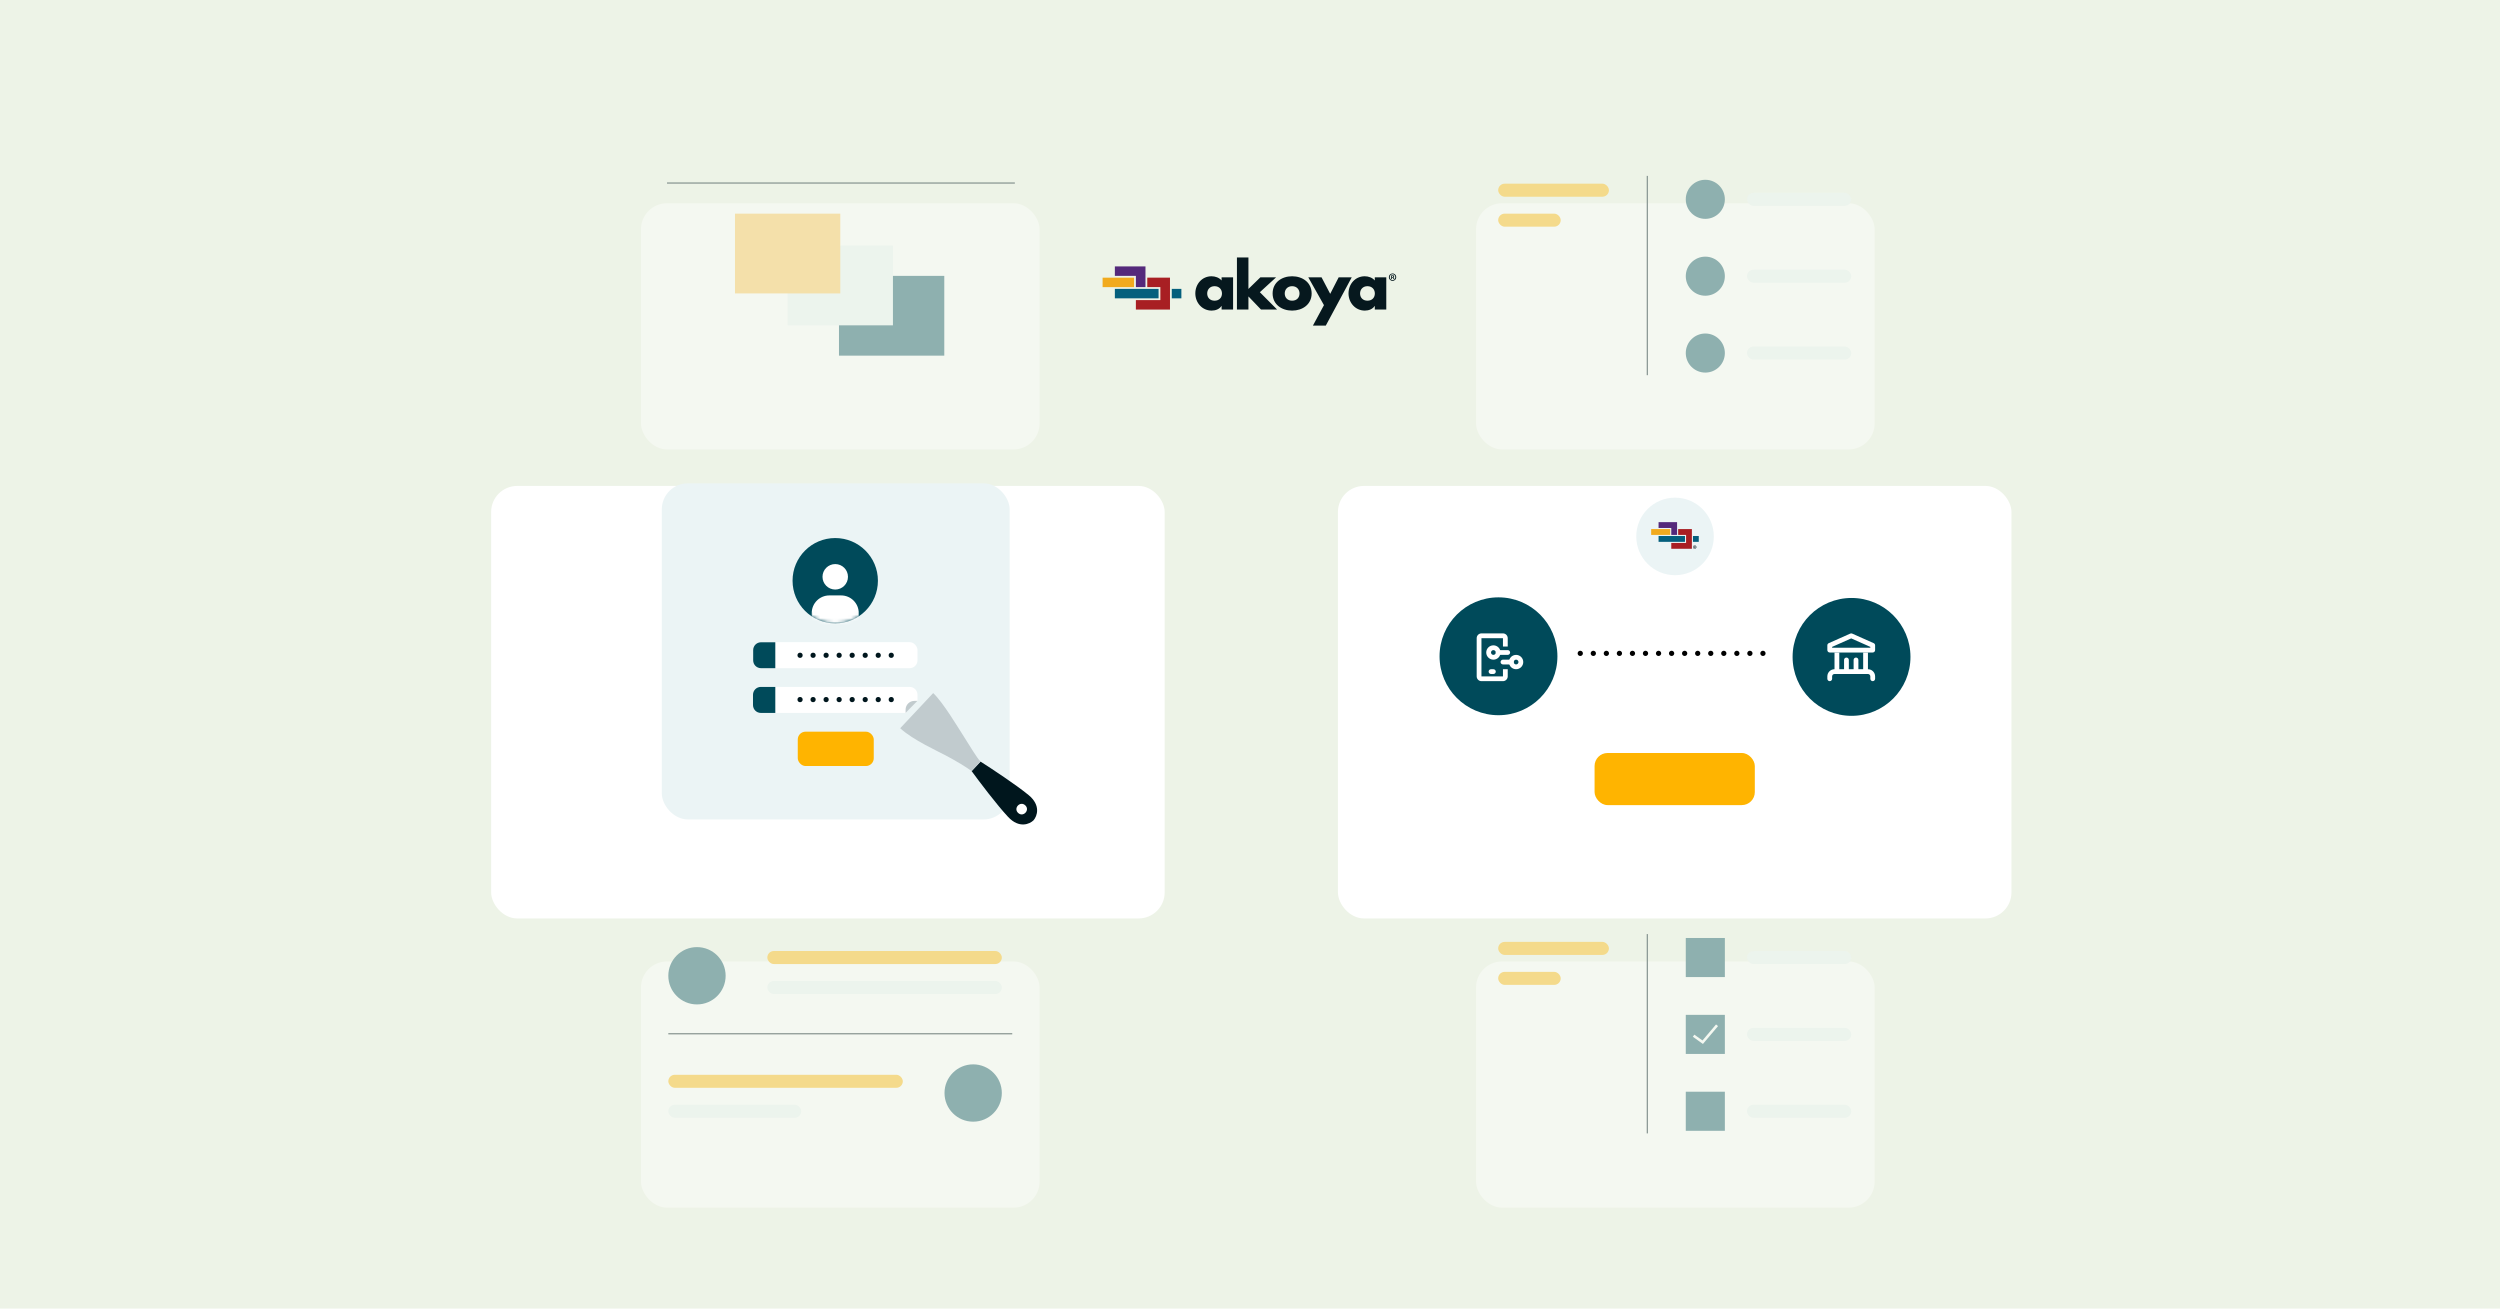 <svg width="730" height="383" viewBox="0 0 730 383" fill="none" xmlns="http://www.w3.org/2000/svg">
<rect width="730" height="382.109" fill="#EDF3E7"/>
<g filter="url(#filter0_d_1278_38348)">
<rect x="143.413" y="127.056" width="196.67" height="126.295" rx="7.608" fill="white"/>
</g>
<rect x="193.246" y="141.131" width="101.576" height="98.145" rx="7.608" fill="#EBF4F5"/>
<rect x="219.875" y="187.506" width="48.029" height="7.599" rx="2.282" fill="white"/>
<path d="M219.924 189.823C219.924 188.562 220.945 187.54 222.206 187.54H226.39V195.11H222.206C220.945 195.11 219.924 194.088 219.924 192.828V189.823Z" fill="#004A5A"/>
<path d="M265.621 200.577H222.157C220.897 200.577 219.875 201.599 219.875 202.859V205.894C219.875 207.154 220.897 208.176 222.157 208.176H264.431L267.903 204.659V202.859C267.903 201.599 266.881 200.577 265.621 200.577Z" fill="white"/>
<path d="M219.875 202.859C219.875 201.599 220.897 200.577 222.157 200.577H226.39V208.176H222.157C220.897 208.176 219.875 207.154 219.875 205.894V202.859Z" fill="#004A5A"/>
<rect x="232.946" y="213.648" width="22.19" height="10.031" rx="2.282" fill="#FFB400"/>
<circle cx="243.889" cy="169.571" r="12.463" fill="#004A5A"/>
<mask id="mask0_1278_38348" style="mask-type:alpha" maskUnits="userSpaceOnUse" x="231" y="157" width="26" height="26">
<circle cx="243.889" cy="169.571" r="12.463" fill="#004A5A"/>
</mask>
<g mask="url(#mask0_1278_38348)">
<path d="M237.023 179.012C237.023 176.168 239.328 173.862 242.173 173.862H245.606C248.45 173.862 250.755 176.168 250.755 179.012V184.162H237.023V179.012Z" fill="white"/>
<circle cx="243.889" cy="168.427" r="3.719" fill="white"/>
</g>
<circle cx="233.618" cy="191.344" r="0.76" fill="#00161D"/>
<circle cx="237.422" cy="191.344" r="0.76" fill="#00161D"/>
<circle cx="241.226" cy="191.344" r="0.76" fill="#00161D"/>
<circle cx="245.03" cy="191.344" r="0.76" fill="#00161D"/>
<circle cx="248.834" cy="191.344" r="0.76" fill="#00161D"/>
<circle cx="252.638" cy="191.344" r="0.76" fill="#00161D"/>
<circle cx="256.442" cy="191.344" r="0.76" fill="#00161D"/>
<circle cx="260.246" cy="191.344" r="0.76" fill="#00161D"/>
<circle cx="233.618" cy="204.278" r="0.76" fill="#00161D"/>
<circle cx="237.422" cy="204.278" r="0.76" fill="#00161D"/>
<circle cx="241.226" cy="204.278" r="0.76" fill="#00161D"/>
<circle cx="245.03" cy="204.278" r="0.76" fill="#00161D"/>
<circle cx="248.834" cy="204.278" r="0.76" fill="#00161D"/>
<circle cx="252.638" cy="204.278" r="0.76" fill="#00161D"/>
<circle cx="256.442" cy="204.278" r="0.76" fill="#00161D"/>
<circle cx="260.246" cy="204.278" r="0.76" fill="#00161D"/>
<path d="M264.431 207.226V208.174L267.904 204.659H266.999C265.581 204.659 264.431 205.808 264.431 207.226Z" fill="#C1CBCE"/>
<path d="M300.356 232.164C304.005 235.169 302.841 238.32 301.803 239.519C300.672 240.632 297.603 241.995 294.371 238.546C291.138 235.097 285.92 228.186 283.715 225.162L286.318 222.387C289.477 224.394 296.707 229.159 300.356 232.164Z" fill="#00161D"/>
<path d="M281.654 215.405C283.353 218.041 285.205 221.256 286.318 222.387L283.715 225.162C282.244 224.043 279.18 222.212 276.579 220.815C274.026 219.444 266.468 216.025 262.861 212.642L272.49 202.376C275.403 205.109 279.811 212.545 281.654 215.405Z" fill="#C1CBCE"/>
<circle cx="298.334" cy="236.266" r="1.522" transform="rotate(133.166 298.334 236.266)" fill="white"/>
<g opacity="0.4">
<g filter="url(#filter1_d_1278_38348)">
<rect x="431" y="265.904" width="116.404" height="71.897" rx="7.608" fill="white"/>
</g>
<line x1="481.024" y1="272.751" x2="481.024" y2="330.954" stroke="#00161D" stroke-width="0.38"/>
<rect x="510.125" y="277.697" width="30.433" height="3.804" rx="1.902" fill="#EBF4F5"/>
<rect x="510.125" y="300.141" width="30.433" height="3.804" rx="1.902" fill="#EBF4F5"/>
<rect x="510.125" y="322.585" width="30.433" height="3.804" rx="1.902" fill="#EBF4F5"/>
<rect x="455.727" y="287.587" width="18.259" height="3.804" rx="1.902" transform="rotate(180 455.727 287.587)" fill="#FFB400"/>
<rect x="469.802" y="278.838" width="32.334" height="3.804" rx="1.902" transform="rotate(180 469.802 278.838)" fill="#FFB400"/>
<rect x="492.246" y="273.893" width="11.412" height="11.412" fill="#004A5A"/>
<rect x="492.246" y="296.337" width="11.412" height="11.412" fill="#004A5A"/>
<rect x="492.246" y="318.781" width="11.412" height="11.412" fill="#004A5A"/>
<path d="M494.528 302.423L497.191 304.325L501.376 299.38" stroke="white" stroke-width="0.761"/>
</g>
<g opacity="0.4">
<g filter="url(#filter2_d_1278_38348)">
<rect x="187.16" y="265.904" width="116.404" height="71.897" rx="7.608" fill="white"/>
</g>
<line x1="195.148" y1="301.853" x2="295.576" y2="301.853" stroke="#00161D" stroke-width="0.38"/>
<circle cx="203.517" cy="284.924" r="8.369" fill="#004A5A"/>
<circle cx="284.164" cy="319.161" r="8.369" transform="rotate(180 284.164 319.161)" fill="#004A5A"/>
<rect x="233.95" y="326.389" width="38.801" height="3.804" rx="1.902" transform="rotate(180 233.95 326.389)" fill="#EBF4F5"/>
<rect x="263.622" y="317.639" width="68.473" height="3.804" rx="1.902" transform="rotate(180 263.622 317.639)" fill="#FFB400"/>
<rect x="224.059" y="277.697" width="68.473" height="3.804" rx="1.902" fill="#FFB400"/>
<rect x="224.059" y="286.446" width="68.473" height="3.804" rx="1.902" fill="#EBF4F5"/>
</g>
<g opacity="0.4">
<g filter="url(#filter3_d_1278_38348)">
<rect x="431" y="44.508" width="116.404" height="71.897" rx="7.608" fill="white"/>
</g>
<line x1="481.024" y1="51.355" x2="481.024" y2="109.557" stroke="#00161D" stroke-width="0.38"/>
<circle cx="497.952" cy="58.202" r="5.706" fill="#004A5A"/>
<circle cx="497.952" cy="80.646" r="5.706" fill="#004A5A"/>
<circle cx="497.952" cy="103.09" r="5.706" fill="#004A5A"/>
<rect x="510.125" y="56.3" width="30.433" height="3.804" rx="1.902" fill="#EBF4F5"/>
<rect x="510.125" y="78.744" width="30.433" height="3.804" rx="1.902" fill="#EBF4F5"/>
<rect x="510.125" y="101.188" width="30.433" height="3.804" rx="1.902" fill="#EBF4F5"/>
<rect x="455.727" y="66.191" width="18.259" height="3.804" rx="1.902" transform="rotate(180 455.727 66.191)" fill="#FFB400"/>
<rect x="469.802" y="57.441" width="32.334" height="3.804" rx="1.902" transform="rotate(180 469.802 57.441)" fill="#FFB400"/>
</g>
<g opacity="0.4">
<g filter="url(#filter4_d_1278_38348)">
<rect x="187.16" y="44.508" width="116.404" height="71.897" rx="7.608" fill="white"/>
</g>
<rect x="244.982" y="80.556" width="30.749" height="23.294" fill="#004A5A"/>
<rect x="229.988" y="71.704" width="30.749" height="23.294" fill="#EBF4F5"/>
<rect x="214.613" y="62.387" width="30.749" height="23.294" fill="#FFC34E"/>
<line x1="194.768" y1="53.447" x2="296.337" y2="53.447" stroke="#00161D" stroke-width="0.38"/>
</g>
<g filter="url(#filter5_d_1278_38348)">
<rect x="390.677" y="127.056" width="196.67" height="126.295" rx="7.608" fill="white"/>
</g>
<rect x="465.617" y="219.875" width="46.79" height="15.216" rx="3.804" fill="#FFB400"/>
<circle cx="437.558" cy="191.634" r="17.209" fill="#004A5A"/>
<circle cx="540.648" cy="191.815" r="17.209" fill="#004A5A"/>
<circle cx="489.112" cy="156.637" r="11.322" fill="#EBF4F5"/>
<line x1="461.433" y1="190.783" x2="516.592" y2="190.783" stroke="black" stroke-width="1.522" stroke-linecap="round" stroke-dasharray="0.01 3.8"/>
<path d="M487.695 154.489H482.141V156.195H487.695V154.489Z" fill="#F1AA1E"/>
<path d="M484.303 152.465V154.171H488.015V156.195H489.707V152.466H484.303V152.465Z" fill="#54297B"/>
<path d="M496.043 156.514H494.347V158.22H496.043V156.514Z" fill="#045F7D"/>
<path d="M490.024 154.489V156.195H492.334V158.538H488.011V160.244H494.03V154.49H490.024V154.489Z" fill="#A81F23"/>
<path d="M492.017 158.22V156.514H484.303V158.22H492.017Z" fill="#045F7D"/>
<path d="M495.345 159.746C495.345 160.027 495.13 160.248 494.851 160.248C494.575 160.248 494.355 160.027 494.355 159.746C494.355 159.471 494.575 159.251 494.851 159.251C495.13 159.251 495.345 159.471 495.345 159.746ZM494.478 159.746C494.478 159.967 494.637 160.142 494.854 160.142C495.066 160.142 495.221 159.967 495.221 159.749C495.221 159.529 495.066 159.351 494.851 159.351C494.637 159.351 494.478 159.529 494.478 159.746ZM494.775 160.006H494.663V159.511C494.707 159.502 494.769 159.496 494.848 159.496C494.939 159.496 494.98 159.511 495.016 159.532C495.042 159.553 495.063 159.592 495.063 159.641C495.063 159.695 495.021 159.737 494.963 159.755V159.762C495.01 159.78 495.036 159.816 495.051 159.882C495.065 159.958 495.074 159.988 495.086 160.006H494.966C494.951 159.988 494.942 159.943 494.927 159.885C494.919 159.831 494.889 159.807 494.828 159.807H494.775V160.006ZM494.778 159.725H494.83C494.892 159.725 494.942 159.704 494.942 159.653C494.942 159.607 494.91 159.577 494.839 159.577C494.81 159.577 494.789 159.58 494.778 159.583V159.725Z" fill="#06181E"/>
<path fill-rule="evenodd" clip-rule="evenodd" d="M431.191 186.345C431.191 185.575 431.815 184.95 432.585 184.95H438.862C439.633 184.95 440.257 185.575 440.257 186.345V188.786H438.862V186.345L432.585 186.345V197.504H438.862V195.412H440.257V197.504C440.257 198.274 439.633 198.899 438.862 198.899H432.585C431.815 198.899 431.191 198.274 431.191 197.504V186.345Z" fill="white"/>
<path fill-rule="evenodd" clip-rule="evenodd" d="M434.678 196.109C434.678 195.724 434.99 195.412 435.375 195.412H436.073C436.458 195.412 436.77 195.724 436.77 196.109C436.77 196.494 436.458 196.806 436.073 196.806H435.375C434.99 196.806 434.678 196.494 434.678 196.109Z" fill="white"/>
<path fill-rule="evenodd" clip-rule="evenodd" d="M438.165 193.319C438.165 192.934 438.477 192.622 438.862 192.622H441.303C441.688 192.622 442.001 192.934 442.001 193.319C442.001 193.705 441.688 194.017 441.303 194.017H438.862C438.477 194.017 438.165 193.705 438.165 193.319Z" fill="white"/>
<path fill-rule="evenodd" clip-rule="evenodd" d="M436.77 190.53C436.77 190.145 437.082 189.832 437.467 189.832H440.257C440.642 189.832 440.954 190.145 440.954 190.53C440.954 190.915 440.642 191.227 440.257 191.227H437.467C437.082 191.227 436.77 190.915 436.77 190.53Z" fill="white"/>
<path fill-rule="evenodd" clip-rule="evenodd" d="M436.073 189.832C435.687 189.832 435.375 190.145 435.375 190.53C435.375 190.915 435.687 191.227 436.073 191.227C436.458 191.227 436.77 190.915 436.77 190.53C436.77 190.145 436.458 189.832 436.073 189.832ZM433.98 190.53C433.98 189.374 434.917 188.437 436.073 188.437C437.228 188.437 438.165 189.374 438.165 190.53C438.165 191.685 437.228 192.622 436.073 192.622C434.917 192.622 433.98 191.685 433.98 190.53Z" fill="white"/>
<path fill-rule="evenodd" clip-rule="evenodd" d="M442.698 192.622C442.313 192.622 442.001 192.934 442.001 193.319C442.001 193.705 442.313 194.017 442.698 194.017C443.083 194.017 443.395 193.705 443.395 193.319C443.395 192.934 443.083 192.622 442.698 192.622ZM440.606 193.319C440.606 192.164 441.542 191.227 442.698 191.227C443.853 191.227 444.79 192.164 444.79 193.319C444.79 194.475 443.853 195.412 442.698 195.412C441.542 195.412 440.606 194.475 440.606 193.319Z" fill="white"/>
<path fill-rule="evenodd" clip-rule="evenodd" d="M540.274 185.011C540.455 184.93 540.66 184.93 540.841 185.011L547.117 187.8C547.369 187.912 547.532 188.162 547.532 188.437V189.832C547.532 190.217 547.219 190.53 546.834 190.53H534.281C533.896 190.53 533.583 190.217 533.583 189.832V188.437C533.583 188.162 533.746 187.912 533.998 187.8L540.274 185.011ZM534.978 188.891V189.135H546.137V188.891L540.557 186.411L534.978 188.891ZM533.583 197.504C533.583 196.348 534.52 195.412 535.676 195.412H545.439C546.595 195.412 547.532 196.348 547.532 197.504V198.201C547.532 198.586 547.219 198.899 546.834 198.899C546.449 198.899 546.137 198.586 546.137 198.201V197.504C546.137 197.119 545.825 196.806 545.439 196.806H535.676C535.29 196.806 534.978 197.119 534.978 197.504V198.201C534.978 198.586 534.666 198.899 534.281 198.899C533.896 198.899 533.583 198.586 533.583 198.201V197.504Z" fill="white"/>
<path fill-rule="evenodd" clip-rule="evenodd" d="M535.676 196.806V190.53H537.07V196.806H535.676ZM544.045 196.806V190.53H545.439V196.806H544.045ZM539.163 192.007C539.548 192.007 539.86 192.319 539.86 192.704V196.109C539.86 196.494 539.548 196.806 539.163 196.806C538.777 196.806 538.465 196.494 538.465 196.109V192.704C538.465 192.319 538.777 192.007 539.163 192.007ZM541.952 192.007C542.337 192.007 542.65 192.319 542.65 192.704V196.109C542.65 196.494 542.337 196.806 541.952 196.806C541.567 196.806 541.255 196.494 541.255 196.109V192.704C541.255 192.319 541.567 192.007 541.952 192.007Z" fill="white"/>
<g clip-path="url(#clip0_1278_38348)">
<path d="M331.15 81.071H321.959V83.834H331.15V81.071Z" fill="#F1AA1E"/>
<path d="M325.538 77.791V80.555H331.68V83.834H334.48V77.793H325.538V77.791Z" fill="#54297B"/>
<path d="M344.964 84.351H342.157V87.115H344.964V84.351Z" fill="#045F7D"/>
<path d="M335.005 81.071V83.834H338.826V87.63H331.674V90.394H341.634V81.072H335.005V81.071Z" fill="#A81F23"/>
<path d="M338.303 87.115V84.351H325.538V87.115H338.303Z" fill="#045F7D"/>
<path d="M360.061 90.385H356.705V89.341H356.668C356.078 90.275 354.916 90.697 353.81 90.697C351.007 90.697 349.034 88.369 349.034 85.674C349.034 82.98 350.97 80.67 353.773 80.67C354.861 80.67 356.004 81.073 356.705 81.898V80.982H360.061V90.385H360.061ZM352.501 85.693C352.501 86.884 353.294 87.801 354.658 87.801C356.023 87.801 356.816 86.884 356.816 85.693C356.816 84.538 356.023 83.567 354.658 83.567C353.294 83.567 352.501 84.538 352.501 85.693ZM364.542 84.373L368.027 80.982H372.618L367.879 85.326L372.913 90.385H368.211L364.541 86.554V90.385H361.185V75.171H364.541V84.373H364.542ZM382.999 85.693C382.999 88.882 380.343 90.697 377.301 90.697C374.277 90.697 371.603 88.901 371.603 85.693C371.603 82.485 374.259 80.67 377.301 80.67C380.343 80.67 382.999 82.485 382.999 85.693ZM375.144 85.693C375.144 86.884 375.937 87.801 377.301 87.801C378.666 87.801 379.459 86.884 379.459 85.693C379.459 84.538 378.666 83.567 377.301 83.567C375.937 83.567 375.144 84.538 375.144 85.693ZM382.021 80.982H385.894L388.42 85.803L390.891 80.982H394.707L387.129 95.078H383.367L386.594 89.102L382.021 80.982ZM404.794 90.385H401.438V89.341H401.401C400.811 90.275 399.649 90.697 398.543 90.697C395.74 90.697 393.767 88.369 393.767 85.674C393.767 82.98 395.703 80.67 398.506 80.67C399.594 80.67 400.737 81.073 401.438 81.898V80.982H404.794V90.385H404.794ZM397.141 85.693C397.141 86.884 397.934 87.801 399.299 87.801C400.663 87.801 401.456 86.884 401.456 85.693C401.456 84.538 400.663 83.567 399.299 83.567C397.934 83.567 397.141 84.538 397.141 85.693Z" fill="#06181E"/>
<path d="M407.706 80.929C407.706 81.538 407.237 82.016 406.627 82.016C406.023 82.016 405.541 81.538 405.541 80.929C405.541 80.333 406.023 79.855 406.627 79.855C407.237 79.855 407.706 80.333 407.706 80.929ZM405.811 80.929C405.811 81.407 406.158 81.787 406.633 81.787C407.096 81.787 407.436 81.407 407.436 80.936C407.436 80.458 407.096 80.071 406.627 80.071C406.158 80.071 405.811 80.458 405.811 80.929ZM406.46 81.492H406.216V80.418C406.312 80.399 406.447 80.386 406.62 80.386C406.82 80.386 406.909 80.418 406.987 80.464C407.044 80.51 407.089 80.595 407.089 80.7C407.089 80.818 406.999 80.909 406.871 80.949V80.962C406.974 81.001 407.032 81.08 407.064 81.224C407.096 81.388 407.115 81.453 407.141 81.492H406.877C406.845 81.453 406.826 81.355 406.794 81.23C406.775 81.112 406.71 81.06 406.575 81.06H406.46V81.492ZM406.466 80.883H406.582C406.717 80.883 406.826 80.838 406.826 80.726C406.826 80.628 406.755 80.562 406.601 80.562C406.537 80.562 406.492 80.569 406.466 80.576V80.883Z" fill="#06181E"/>
</g>
<defs>
<filter id="filter0_d_1278_38348" x="136.185" y="127.056" width="211.125" height="148.358" filterUnits="userSpaceOnUse" color-interpolation-filters="sRGB">
<feFlood flood-opacity="0" result="BackgroundImageFix"/>
<feColorMatrix in="SourceAlpha" type="matrix" values="0 0 0 0 0 0 0 0 0 0 0 0 0 0 0 0 0 0 127 0" result="hardAlpha"/>
<feMorphology radius="14.836" operator="erode" in="SourceAlpha" result="effect1_dropShadow_1278_38348"/>
<feOffset dy="14.836"/>
<feGaussianBlur stdDeviation="11.032"/>
<feComposite in2="hardAlpha" operator="out"/>
<feColorMatrix type="matrix" values="0 0 0 0 0 0 0 0 0 0.086 0 0 0 0 0.114 0 0 0 0.8 0"/>
<feBlend mode="normal" in2="BackgroundImageFix" result="effect1_dropShadow_1278_38348"/>
<feBlend mode="normal" in="SourceGraphic" in2="effect1_dropShadow_1278_38348" result="shape"/>
</filter>
<filter id="filter1_d_1278_38348" x="423.773" y="265.904" width="130.86" height="93.96" filterUnits="userSpaceOnUse" color-interpolation-filters="sRGB">
<feFlood flood-opacity="0" result="BackgroundImageFix"/>
<feColorMatrix in="SourceAlpha" type="matrix" values="0 0 0 0 0 0 0 0 0 0 0 0 0 0 0 0 0 0 127 0" result="hardAlpha"/>
<feMorphology radius="14.836" operator="erode" in="SourceAlpha" result="effect1_dropShadow_1278_38348"/>
<feOffset dy="14.836"/>
<feGaussianBlur stdDeviation="11.032"/>
<feComposite in2="hardAlpha" operator="out"/>
<feColorMatrix type="matrix" values="0 0 0 0 0 0 0 0 0 0.086 0 0 0 0 0.114 0 0 0 0.8 0"/>
<feBlend mode="normal" in2="BackgroundImageFix" result="effect1_dropShadow_1278_38348"/>
<feBlend mode="normal" in="SourceGraphic" in2="effect1_dropShadow_1278_38348" result="shape"/>
</filter>
<filter id="filter2_d_1278_38348" x="179.932" y="265.904" width="130.86" height="93.96" filterUnits="userSpaceOnUse" color-interpolation-filters="sRGB">
<feFlood flood-opacity="0" result="BackgroundImageFix"/>
<feColorMatrix in="SourceAlpha" type="matrix" values="0 0 0 0 0 0 0 0 0 0 0 0 0 0 0 0 0 0 127 0" result="hardAlpha"/>
<feMorphology radius="14.836" operator="erode" in="SourceAlpha" result="effect1_dropShadow_1278_38348"/>
<feOffset dy="14.836"/>
<feGaussianBlur stdDeviation="11.032"/>
<feComposite in2="hardAlpha" operator="out"/>
<feColorMatrix type="matrix" values="0 0 0 0 0 0 0 0 0 0.086 0 0 0 0 0.114 0 0 0 0.8 0"/>
<feBlend mode="normal" in2="BackgroundImageFix" result="effect1_dropShadow_1278_38348"/>
<feBlend mode="normal" in="SourceGraphic" in2="effect1_dropShadow_1278_38348" result="shape"/>
</filter>
<filter id="filter3_d_1278_38348" x="423.773" y="44.508" width="130.86" height="93.96" filterUnits="userSpaceOnUse" color-interpolation-filters="sRGB">
<feFlood flood-opacity="0" result="BackgroundImageFix"/>
<feColorMatrix in="SourceAlpha" type="matrix" values="0 0 0 0 0 0 0 0 0 0 0 0 0 0 0 0 0 0 127 0" result="hardAlpha"/>
<feMorphology radius="14.836" operator="erode" in="SourceAlpha" result="effect1_dropShadow_1278_38348"/>
<feOffset dy="14.836"/>
<feGaussianBlur stdDeviation="11.032"/>
<feComposite in2="hardAlpha" operator="out"/>
<feColorMatrix type="matrix" values="0 0 0 0 0 0 0 0 0 0.086 0 0 0 0 0.114 0 0 0 0.8 0"/>
<feBlend mode="normal" in2="BackgroundImageFix" result="effect1_dropShadow_1278_38348"/>
<feBlend mode="normal" in="SourceGraphic" in2="effect1_dropShadow_1278_38348" result="shape"/>
</filter>
<filter id="filter4_d_1278_38348" x="179.932" y="44.508" width="130.86" height="93.96" filterUnits="userSpaceOnUse" color-interpolation-filters="sRGB">
<feFlood flood-opacity="0" result="BackgroundImageFix"/>
<feColorMatrix in="SourceAlpha" type="matrix" values="0 0 0 0 0 0 0 0 0 0 0 0 0 0 0 0 0 0 127 0" result="hardAlpha"/>
<feMorphology radius="14.836" operator="erode" in="SourceAlpha" result="effect1_dropShadow_1278_38348"/>
<feOffset dy="14.836"/>
<feGaussianBlur stdDeviation="11.032"/>
<feComposite in2="hardAlpha" operator="out"/>
<feColorMatrix type="matrix" values="0 0 0 0 0 0 0 0 0 0.086 0 0 0 0 0.114 0 0 0 0.8 0"/>
<feBlend mode="normal" in2="BackgroundImageFix" result="effect1_dropShadow_1278_38348"/>
<feBlend mode="normal" in="SourceGraphic" in2="effect1_dropShadow_1278_38348" result="shape"/>
</filter>
<filter id="filter5_d_1278_38348" x="383.45" y="127.056" width="211.125" height="148.358" filterUnits="userSpaceOnUse" color-interpolation-filters="sRGB">
<feFlood flood-opacity="0" result="BackgroundImageFix"/>
<feColorMatrix in="SourceAlpha" type="matrix" values="0 0 0 0 0 0 0 0 0 0 0 0 0 0 0 0 0 0 127 0" result="hardAlpha"/>
<feMorphology radius="14.836" operator="erode" in="SourceAlpha" result="effect1_dropShadow_1278_38348"/>
<feOffset dy="14.836"/>
<feGaussianBlur stdDeviation="11.032"/>
<feComposite in2="hardAlpha" operator="out"/>
<feColorMatrix type="matrix" values="0 0 0 0 0 0 0 0 0 0.086 0 0 0 0 0.114 0 0 0 0.8 0"/>
<feBlend mode="normal" in2="BackgroundImageFix" result="effect1_dropShadow_1278_38348"/>
<feBlend mode="normal" in="SourceGraphic" in2="effect1_dropShadow_1278_38348" result="shape"/>
</filter>
<clipPath id="clip0_1278_38348">
<rect width="86.417" height="19.916" fill="white" transform="translate(321.959 75.175)"/>
</clipPath>
</defs>
</svg>
